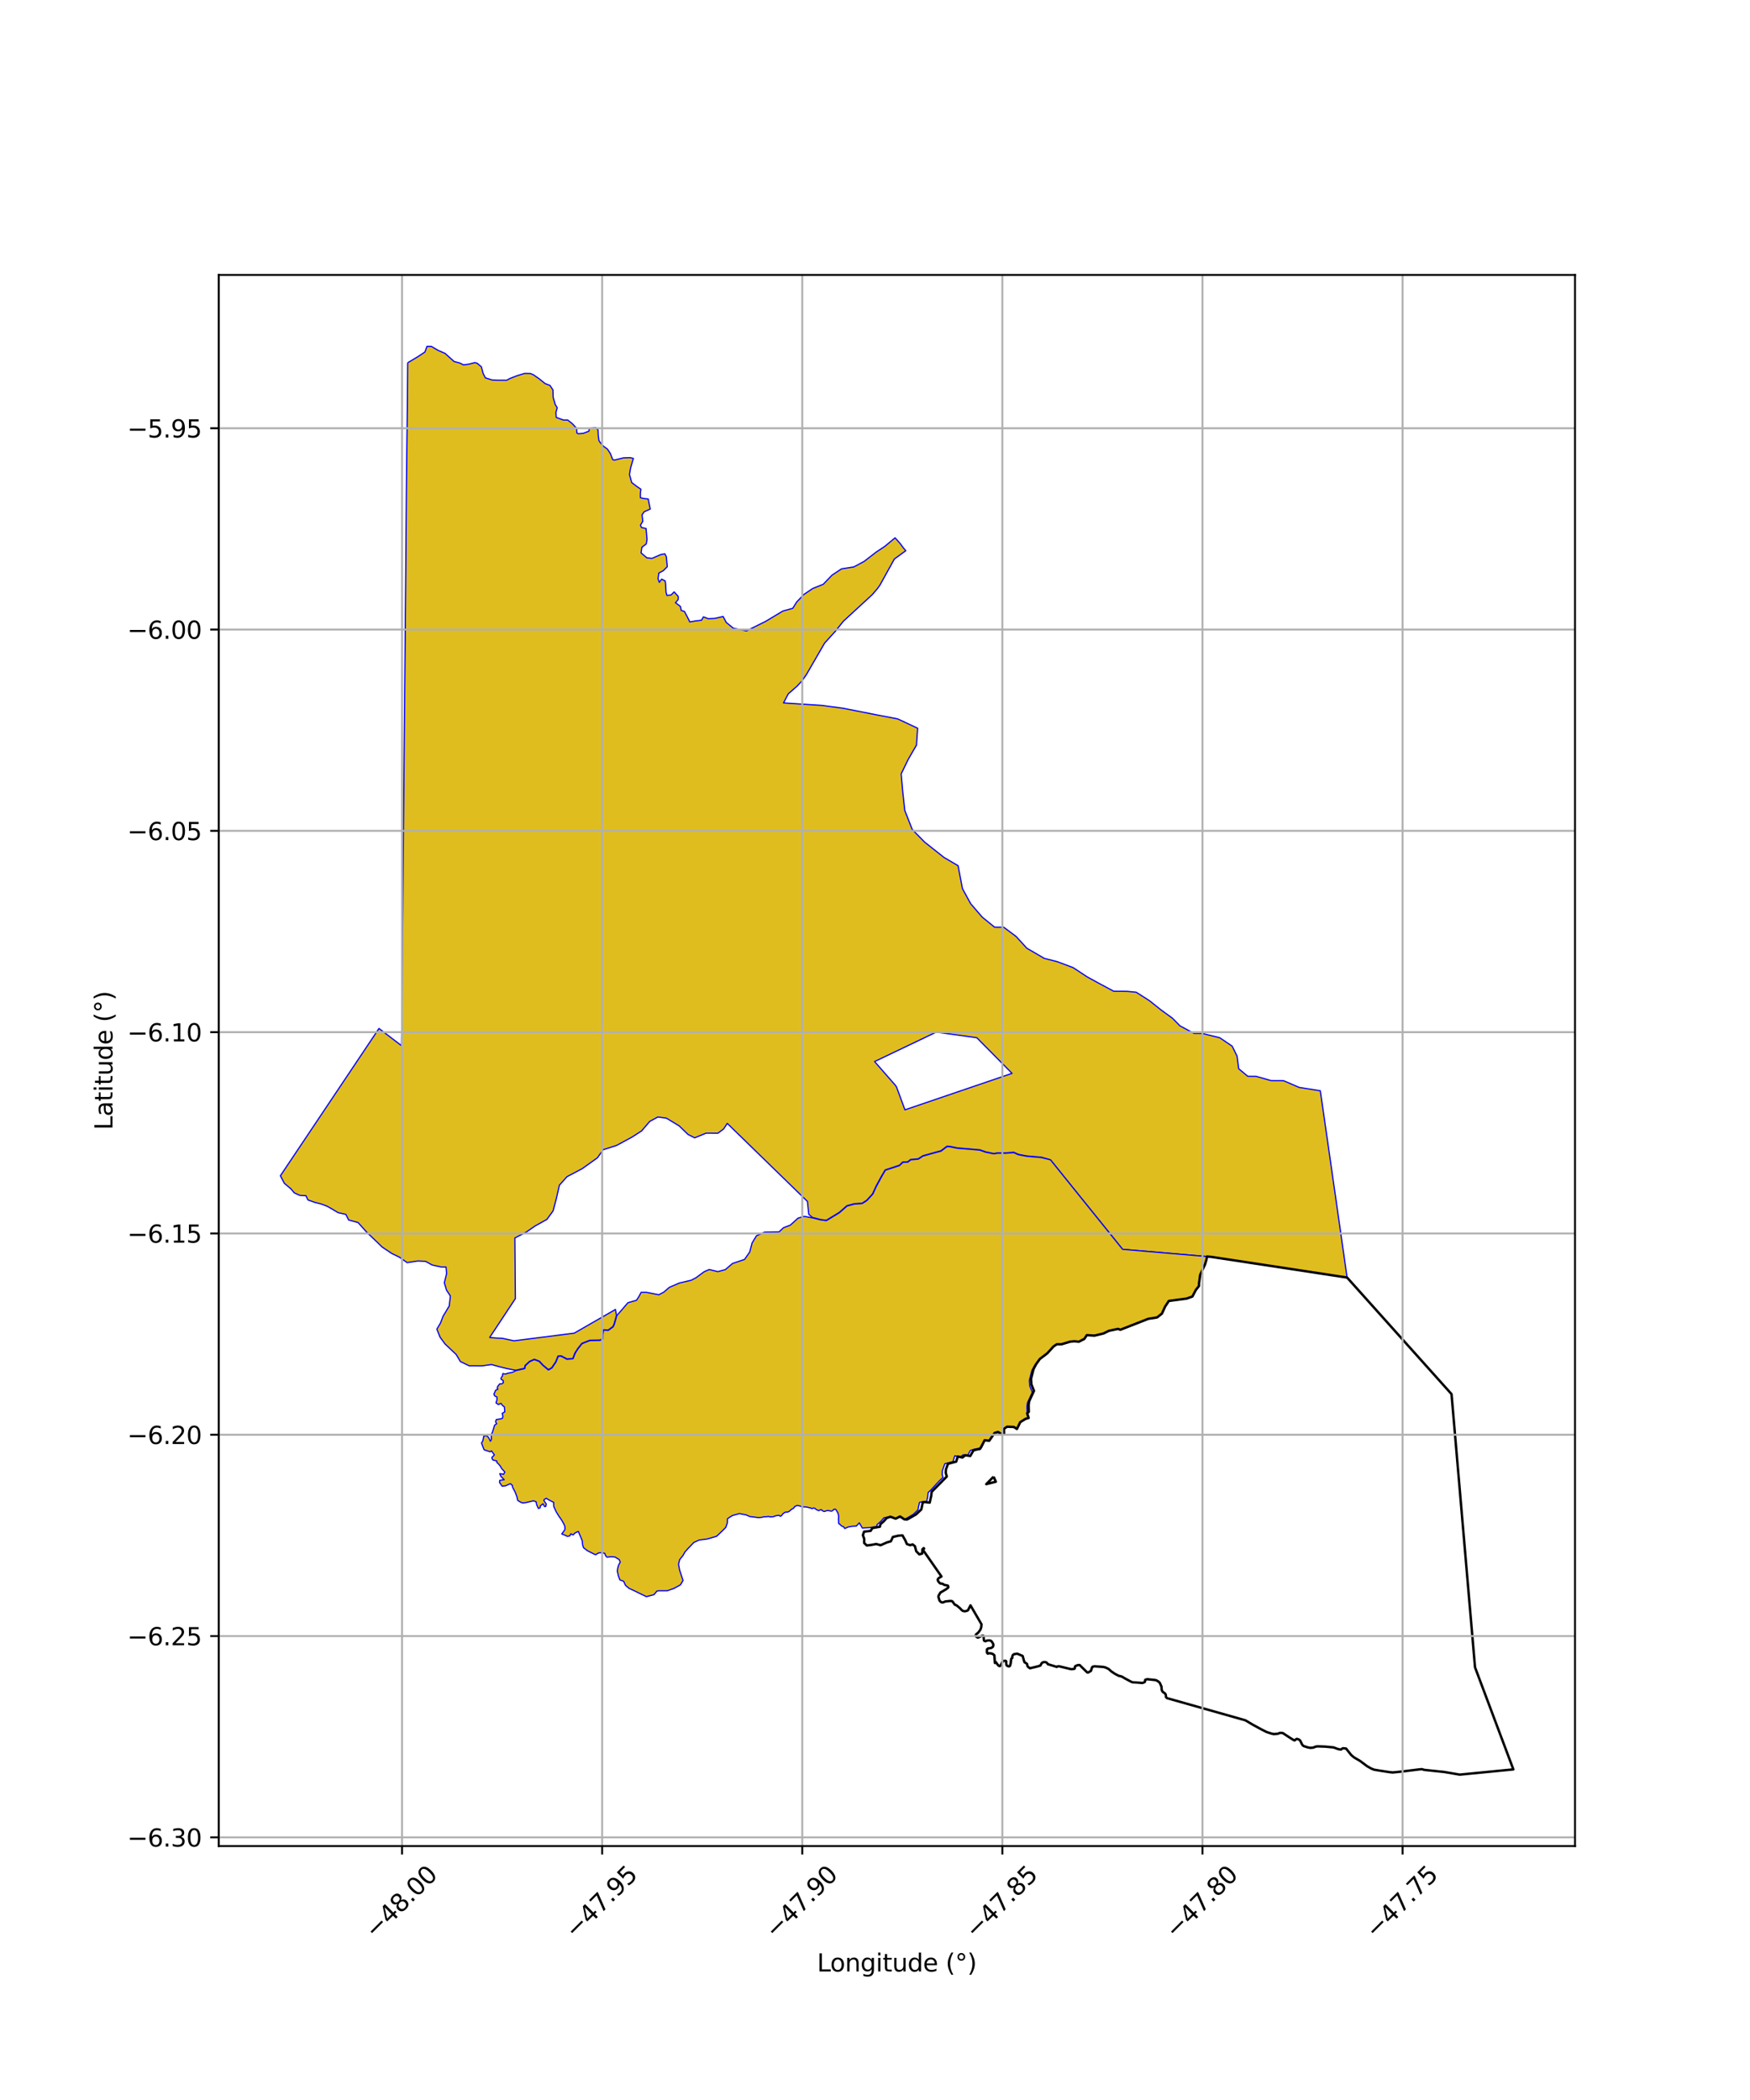 <?xml version="1.0" encoding="utf-8" standalone="no"?>
<!DOCTYPE svg PUBLIC "-//W3C//DTD SVG 1.1//EN"
  "http://www.w3.org/Graphics/SVG/1.1/DTD/svg11.dtd">
<svg xmlns:xlink="http://www.w3.org/1999/xlink" width="720pt" height="864pt" viewBox="0 0 720 864" xmlns="http://www.w3.org/2000/svg" version="1.1">
 <defs>
  <style type="text/css">*{stroke-linejoin: round; stroke-linecap: butt}</style>
 </defs>
 <g id="figure_1">
  <g id="patch_1">
   <path d="M 0 864 
L 720 864 
L 720 0 
L 0 0 
z
" style="fill: #ffffff"/>
  </g>
  <g id="axes_1">
   <g id="patch_2">
    <path d="M 90 759.514 
L 648 759.514 
L 648 113.126 
L 90 113.126 
z
" style="fill: #ffffff"/>
   </g>
   <g id="PatchCollection_1">
    <path d="M 167.731 149.257 
L 171.979 146.714 
L 174.825 144.827 
L 175.677 142.507 
L 177.463 142.517 
L 180.185 144.117 
L 183.119 145.401 
L 184.896 146.996 
L 186.823 148.729 
L 189.235 149.376 
L 190.701 150.124 
L 192.909 149.819 
L 195.328 149.198 
L 196.272 149.414 
L 198.05 150.904 
L 198.77 153.655 
L 199.706 155.457 
L 202.432 156.317 
L 204.532 156.434 
L 206.422 156.445 
L 208.418 156.455 
L 209.787 155.723 
L 212.734 154.576 
L 215.785 153.642 
L 218.201 153.655 
L 219.458 154.19 
L 221.761 155.788 
L 224.27 157.809 
L 226.262 158.56 
L 227.512 160.469 
L 227.601 163.535 
L 228.426 166.393 
L 229.259 167.771 
L 228.724 169.671 
L 228.858 171.739 
L 231.793 172.812 
L 233.579 172.821 
L 235.462 174.311 
L 237.237 176.223 
L 237.332 178.126 
L 237.961 178.447 
L 240.062 178.247 
L 242.272 177.413 
L 242.489 176.252 
L 245.116 175.949 
L 246.056 176.905 
L 246.149 179.231 
L 246.453 181.346 
L 247.6 182.938 
L 248.541 183.788 
L 249.901 184.747 
L 251.152 186.656 
L 252.084 189.092 
L 252.713 189.307 
L 256.499 188.376 
L 259.231 188.285 
L 260.595 188.609 
L 259.418 192.619 
L 258.984 195.259 
L 259.912 198.541 
L 262.004 200.137 
L 263.686 201.276 
L 263.468 202.861 
L 263.458 204.763 
L 264.716 205.087 
L 266.711 205.309 
L 267.12 207.425 
L 267.529 209.435 
L 265.002 210.584 
L 264.155 211.848 
L 264.456 214.492 
L 263.503 216.072 
L 263.918 217.026 
L 265.806 217.459 
L 265.905 218.622 
L 266.202 222.006 
L 265.878 223.801 
L 264.085 225.165 
L 263.757 227.489 
L 266.162 229.51 
L 268.262 229.732 
L 271.842 228.166 
L 273.524 227.858 
L 274.148 229.024 
L 274.547 233.148 
L 272.857 234.83 
L 271.066 235.772 
L 270.739 238.095 
L 271.256 239.578 
L 272.213 238.265 
L 273.691 239.019 
L 273.868 240.51 
L 274.036 243.678 
L 274.4 244.984 
L 276.067 244.807 
L 277.37 243.51 
L 279.027 245.382 
L 279.02 246.686 
L 277.902 247.984 
L 279.931 249.485 
L 280.292 251.164 
L 281.586 251.544 
L 282.87 253.972 
L 283.803 255.885 
L 285.978 255.5 
L 288.614 255.182 
L 289.411 253.795 
L 291.383 254.535 
L 294.149 254.417 
L 297.512 253.64 
L 298.816 256.099 
L 301.766 258.5 
L 304.727 259.046 
L 307.136 259.579 
L 309.865 258.195 
L 315.078 255.608 
L 322.087 251.397 
L 326.156 250.275 
L 327.794 247.669 
L 330.736 244.58 
L 334.323 242.148 
L 338.72 240.374 
L 342.314 236.635 
L 346.228 234.041 
L 351.269 233.251 
L 355.506 230.986 
L 360.563 227.091 
L 363.987 224.821 
L 368.258 221.279 
L 370.353 223.611 
L 371.084 224.614 
L 371.677 225.419 
L 372.667 226.59 
L 367.973 230 
L 361.975 240.825 
L 360.939 242.244 
L 358.866 244.663 
L 346.987 255.597 
L 343.605 259.817 
L 339.275 264.577 
L 331.692 277.688 
L 329.897 280.197 
L 327.929 282.317 
L 324.32 285.468 
L 322.364 289.2 
L 338.176 290.226 
L 346.856 291.392 
L 360.873 294.156 
L 369.328 295.769 
L 377.549 299.622 
L 377.067 306.566 
L 373.696 312.375 
L 370.769 318.409 
L 371.399 325.584 
L 372.249 333.431 
L 375.326 341.29 
L 380.422 346.471 
L 388.407 352.788 
L 394.181 356.18 
L 395.975 365.601 
L 399.357 371.801 
L 404.108 377.322 
L 409.207 381.47 
L 412.963 381.49 
L 418.064 385.296 
L 422.477 390.128 
L 429.625 394.287 
L 435.081 395.69 
L 441.555 398.128 
L 447.34 401.937 
L 451.766 404.365 
L 458.235 407.834 
L 463.698 407.862 
L 467.452 408.226 
L 472.897 411.689 
L 477.658 415.492 
L 482.42 418.952 
L 485.477 422.06 
L 491.265 425.181 
L 494.68 425.199 
L 501.841 426.954 
L 506.945 430.415 
L 508.972 434.548 
L 509.629 439.704 
L 513.369 442.814 
L 516.783 442.832 
L 522.921 444.582 
L 528.043 444.608 
L 534.516 447.39 
L 543.216 448.777 
L 546.594 472.241 
L 549.782 494.461 
L 552.955 516.676 
L 554.233 525.624 
L 526.496 521.387 
L 498.447 517.129 
L 496.551 516.969 
L 484.152 515.911 
L 461.861 514.001 
L 447.796 496.557 
L 444.037 491.892 
L 432.191 477.183 
L 428.438 476.097 
L 422.483 475.597 
L 418.978 474.928 
L 417.103 474.068 
L 413.628 474.333 
L 410.459 474.316 
L 408.89 474.585 
L 405.582 473.92 
L 403.161 473.063 
L 398.586 472.662 
L 393.971 472.291 
L 390.929 471.677 
L 389.603 471.592 
L 387.122 473.461 
L 383.654 474.405 
L 379.691 475.51 
L 377.765 476.761 
L 374.637 477.044 
L 373.448 478.005 
L 371.437 478.069 
L 370.002 479.421 
L 364.179 481.338 
L 362.65 483.92 
L 360.397 488.095 
L 358.977 491.206 
L 356.543 493.849 
L 354.672 495.035 
L 351.438 495.258 
L 348.416 496.076 
L 345.267 498.835 
L 342.597 500.457 
L 339.96 502.058 
L 337.645 501.754 
L 334.312 500.915 
L 332.768 499.636 
L 332.197 494.297 
L 299.222 462.199 
L 297.725 464.486 
L 295.376 466.237 
L 290.503 466.21 
L 285.814 468.144 
L 283.092 466.757 
L 279.408 463.209 
L 274.161 460.045 
L 270.67 459.565 
L 267.331 461.379 
L 263.996 465.28 
L 260.084 467.806 
L 253.632 471.298 
L 248.164 473.032 
L 245.806 476.351 
L 239.544 480.823 
L 233.287 484.12 
L 230.149 487.63 
L 228.951 492.915 
L 227.557 498.199 
L 225.003 501.712 
L 220.115 504.429 
L 216.628 506.845 
L 211.841 509.347 
L 212.05 534.273 
L 202.29 549.025 
L 201.469 550.267 
L 203.962 550.497 
L 206.666 550.614 
L 209.79 551.278 
L 211.446 551.65 
L 236.269 548.49 
L 253.218 538.744 
L 253.642 541.172 
L 252.668 544.685 
L 252.156 545.802 
L 250.22 547.22 
L 248.245 547.098 
L 247.893 549.042 
L 247.884 550.767 
L 246.83 551.338 
L 242.623 551.42 
L 239.393 552.698 
L 237.771 554.74 
L 236.59 556.553 
L 235.655 558.92 
L 233.338 559.098 
L 230.844 557.814 
L 229.548 557.926 
L 228.665 560.218 
L 226.994 562.708 
L 225.633 563.48 
L 223.412 561.631 
L 221.928 560.015 
L 219.84 559.228 
L 217.86 560.1 
L 216.004 561.836 
L 215.796 562.952 
L 212.178 563.762 
L 208.5 563.059 
L 205.644 562.353 
L 202.217 561.413 
L 198.21 561.966 
L 193.063 561.937 
L 189.412 560.191 
L 187.712 557.307 
L 183.125 552.97 
L 181.081 550.198 
L 179.727 546.856 
L 181.228 544.334 
L 182.273 541.58 
L 184.813 537.34 
L 185.294 533.203 
L 183.706 530.779 
L 182.807 527.784 
L 183.744 523.995 
L 183.517 521.299 
L 181.572 521.288 
L 177.802 520.462 
L 175.065 518.951 
L 171.863 518.818 
L 167.513 519.484 
L 164.3 517.222 
L 161.205 515.728 
L 157.216 513.061 
L 154.6 510.516 
L 150.959 507.046 
L 147.321 503 
L 143.438 501.943 
L 142.307 499.637 
L 139.108 498.929 
L 136.6 497.42 
L 134.548 496.258 
L 132.037 495.324 
L 129.638 494.736 
L 126.67 493.684 
L 125.879 491.954 
L 123.363 491.825 
L 121.081 490.777 
L 119.718 489.159 
L 116.986 486.844 
L 115.364 483.742 
L 155.923 423.143 
L 165.183 430.212 
L 165.248 425.317 
L 165.471 400.627 
L 165.688 375.289 
L 165.958 345.021 
L 166.175 321.382 
L 166.398 297.051 
L 166.681 265.618 
L 166.951 233.722 
L 167.237 197.808 
L 167.584 166.907 
L 167.731 149.257 
M 385.206 424.647 
L 359.839 436.758 
L 368.4 446.532 
L 368.871 447.264 
L 372.319 456.615 
L 416.378 441.611 
L 401.878 426.95 
L 385.206 424.647 
" clip-path="url(#p96e12184e3)" style="fill: #e0bd1f; stroke: #0000ff; stroke-width: 0.5"/>
    <path d="M 432.191 477.183 
L 444.037 491.892 
L 447.796 496.557 
L 461.861 514.001 
L 484.152 515.911 
L 496.551 516.969 
L 496.414 518.088 
L 495.799 520.174 
L 493.792 524.509 
L 493.306 528.029 
L 493.301 529.085 
L 492.008 530.722 
L 490.592 533.416 
L 488.219 534.278 
L 480.891 535.243 
L 479.36 537.583 
L 478.065 540.434 
L 476.067 542.028 
L 472.444 542.596 
L 468.466 544.218 
L 465.423 545.376 
L 460.925 547.111 
L 460.021 546.742 
L 456.213 547.541 
L 454.033 548.623 
L 450.315 549.514 
L 447.146 549.315 
L 446.141 550.858 
L 443.87 552.029 
L 442.06 551.838 
L 440.248 552.01 
L 436.709 553.084 
L 434.807 553.074 
L 433.444 553.977 
L 430.893 556.787 
L 427.8 559.138 
L 425.612 561.859 
L 424.514 563.948 
L 423.496 567.95 
L 423.665 570.228 
L 424.381 571.962 
L 424.721 572.839 
L 424.171 574.02 
L 422.705 577.2 
L 422.516 578.656 
L 422.592 581.48 
L 423.216 583.396 
L 421.946 583.754 
L 419.764 585.108 
L 418.391 587.924 
L 417.127 587.098 
L 414.319 586.991 
L 413.047 587.895 
L 413.126 589.99 
L 412.039 589.985 
L 410.594 589.157 
L 409.191 589.577 
L 407.001 592.753 
L 405.099 592.561 
L 403.089 595.828 
L 400.732 596.271 
L 399.28 596.719 
L 398.091 598.807 
L 396.281 598.524 
L 395.099 599.428 
L 392.837 598.961 
L 392.099 601.324 
L 388.743 602.217 
L 387.732 605.035 
L 387.632 606.674 
L 387.988 607.86 
L 386.531 609.218 
L 385.165 610.668 
L 383.142 612.884 
L 381.867 614.06 
L 381.676 615.881 
L 381.212 617.973 
L 379.673 617.783 
L 378.313 618.14 
L 377.942 619.777 
L 377.662 621.233 
L 375.75 623.044 
L 373.751 624.217 
L 372.115 625.119 
L 370.31 623.925 
L 368.494 624.825 
L 366.348 624.03 
L 363.718 624.436 
L 362.336 625.99 
L 360.872 627.243 
L 360.686 628.061 
L 357.785 628.501 
L 354.795 628.666 
L 353.534 626.551 
L 352.332 627.865 
L 350.54 627.975 
L 348.926 628.267 
L 347.581 628.878 
L 347.306 628.534 
L 347.107 628.152 
L 346.728 628.03 
L 346.379 627.919 
L 346.141 627.749 
L 345.903 627.506 
L 345.69 627.267 
L 345.359 626.979 
L 345.189 626.978 
L 345.054 626.735 
L 345.063 626.356 
L 345.034 625.854 
L 345.009 625.402 
L 344.962 625.055 
L 345.017 624.657 
L 345.066 624.149 
L 345.013 623.729 
L 344.957 623.261 
L 344.816 622.801 
L 344.632 622.205 
L 344.349 621.917 
L 344.218 621.542 
L 343.922 621.134 
L 343.626 620.905 
L 343.24 621.05 
L 343.121 620.948 
L 342.673 621.428 
L 342.339 621.659 
L 341.928 621.712 
L 341.63 621.702 
L 341.202 621.542 
L 340.476 621.454 
L 339.692 621.68 
L 339.359 621.812 
L 339.145 621.882 
L 338.888 621.783 
L 338.522 621.663 
L 338.224 621.376 
L 337.784 621.095 
L 337.335 621.29 
L 337.07 621.452 
L 336.845 621.512 
L 336.624 621.429 
L 336.238 621.248 
L 335.879 621.111 
L 335.66 620.924 
L 335.265 620.575 
L 334.717 620.446 
L 334.338 620.58 
L 333.971 620.68 
L 333.686 620.528 
L 333.182 620.309 
L 332.733 620.286 
L 332.221 620.102 
L 331.656 620.023 
L 331.269 619.994 
L 330.665 619.985 
L 329.992 619.837 
L 329.511 619.755 
L 329.011 619.602 
L 328.548 619.492 
L 328.008 619.382 
L 327.527 619.584 
L 326.966 619.841 
L 326.726 620.253 
L 326.464 620.521 
L 326.19 620.708 
L 325.84 620.852 
L 325.39 621.237 
L 324.977 621.533 
L 324.655 621.859 
L 324.194 622.063 
L 323.81 622.099 
L 323.109 622.157 
L 322.607 622.454 
L 321.952 622.972 
L 321.704 623.408 
L 321.64 623.466 
L 321.274 623.776 
L 320.961 623.807 
L 320.509 623.424 
L 319.252 623.636 
L 318.728 623.794 
L 318.267 623.993 
L 317.739 624.053 
L 317.21 624.061 
L 316.735 624.103 
L 316.514 623.993 
L 316.027 623.897 
L 315.752 623.983 
L 315.373 624.034 
L 314.828 624.032 
L 314.472 624.037 
L 313.923 624.147 
L 313.516 624.263 
L 312.981 624.317 
L 312.425 624.365 
L 312.047 624.393 
L 311.598 624.332 
L 308.481 623.948 
L 307.035 623.303 
L 304.23 622.741 
L 301.327 623.544 
L 299.327 624.808 
L 299.227 626.629 
L 298.583 628.447 
L 296.761 630.258 
L 294.849 632.069 
L 291.005 633.187 
L 287.652 633.624 
L 285.472 634.613 
L 283.195 636.968 
L 281.828 638.509 
L 281.004 639.962 
L 279.636 641.684 
L 279.173 643.594 
L 279.612 645.965 
L 280.592 648.975 
L 281.038 650.253 
L 279.941 652.068 
L 277.306 653.51 
L 274.493 654.497 
L 271.594 654.48 
L 270.326 654.564 
L 269.049 656.105 
L 265.965 656.908 
L 263.435 655.709 
L 260.815 654.42 
L 258.828 653.498 
L 257.385 652.306 
L 256.58 650.571 
L 255.043 650.016 
L 254.418 648.373 
L 253.971 646.385 
L 254.166 645.122 
L 254.487 643.986 
L 255.186 642.663 
L 254.751 641.649 
L 253.059 640.628 
L 251.614 640.493 
L 249.664 640.672 
L 249.04 639.847 
L 248.856 639.151 
L 247.914 638.829 
L 246.315 638.907 
L 245.053 639.659 
L 244.175 639.274 
L 241.668 637.996 
L 240.103 636.786 
L 239.732 635.71 
L 239.553 633.939 
L 238.746 631.975 
L 237.94 630.074 
L 236.616 630.699 
L 235.794 631.516 
L 234.854 631.068 
L 234.409 631.951 
L 233.373 632.098 
L 232.497 631.634 
L 231.121 631.117 
L 232.24 629.617 
L 232.485 629.005 
L 232.382 628.005 
L 232.059 627.153 
L 231.086 625.415 
L 229.922 623.761 
L 228.781 621.899 
L 227.841 619.795 
L 227.788 618.117 
L 225.581 616.976 
L 224.79 616.436 
L 223.905 616.941 
L 223.773 617.367 
L 224.757 618.824 
L 224.524 619.808 
L 224.049 619.868 
L 223.418 618.714 
L 222.316 619.568 
L 222.25 620.325 
L 221.506 620.626 
L 220.829 619.13 
L 220.554 617.859 
L 219.635 617.527 
L 219.32 617.51 
L 218.01 617.836 
L 216.214 618.252 
L 215.099 618.372 
L 214.325 618.122 
L 212.988 617.3 
L 212.677 615.835 
L 211.967 613.911 
L 210.925 611.963 
L 210.787 611.147 
L 210.033 610.445 
L 209.175 610.77 
L 208.026 611.31 
L 206.59 611.456 
L 205.512 609.922 
L 205.621 609.054 
L 207.432 608.783 
L 206.112 607.481 
L 205.614 606.352 
L 205.683 606.31 
L 207.214 606.547 
L 207.708 605.634 
L 206.394 604.196 
L 205.893 603.302 
L 205.365 602.602 
L 204.383 601.634 
L 204.384 601.078 
L 202.818 600.699 
L 202.499 600.244 
L 202.367 599.659 
L 203.405 598.576 
L 202.188 596.925 
L 201.651 597.313 
L 200.609 596.969 
L 199.177 596.479 
L 198.619 595.085 
L 198.124 593.692 
L 198.696 592.684 
L 198.89 591.61 
L 199.02 590.916 
L 200.153 590.669 
L 200.966 591.369 
L 201.774 592.954 
L 202.155 592.261 
L 202.103 590.428 
L 202.676 589.04 
L 203.509 586.327 
L 204.335 585.779 
L 203.899 584.955 
L 204.155 584.072 
L 205.854 583.765 
L 206.673 583.58 
L 206.929 582.76 
L 206.621 581.494 
L 207.694 580.868 
L 207.634 580.299 
L 207.516 578.845 
L 206.765 578.271 
L 206.079 577.383 
L 205.07 577.883 
L 204.068 577.182 
L 204.452 575.92 
L 204.459 574.782 
L 203.581 574.335 
L 203.208 573.637 
L 203.908 571.998 
L 204.854 571.561 
L 204.542 571.117 
L 204.798 570.36 
L 205.62 569.353 
L 206.437 569.358 
L 207.069 568.919 
L 207.011 567.97 
L 206.134 567.46 
L 206.137 566.954 
L 206.707 566.136 
L 206.901 565.126 
L 207.906 565.321 
L 208.913 565.01 
L 209.794 564.826 
L 211.068 564.533 
L 212.231 563.904 
L 215.924 563.077 
L 216.141 561.912 
L 217.942 560.227 
L 219.844 559.389 
L 221.842 560.143 
L 223.309 561.74 
L 225.617 563.661 
L 227.097 562.821 
L 228.798 560.288 
L 229.653 558.067 
L 230.813 557.967 
L 233.23 559.253 
L 235.761 559.055 
L 236.723 556.623 
L 237.892 554.828 
L 239.484 552.823 
L 242.653 551.569 
L 246.869 551.486 
L 248.032 550.857 
L 248.042 549.055 
L 248.368 547.256 
L 250.264 547.372 
L 252.275 545.9 
L 252.808 544.737 
L 253.776 541.245 
L 256.003 538.714 
L 258.337 535.972 
L 261.875 534.973 
L 262.831 533.495 
L 263.79 531.699 
L 266.003 531.711 
L 271.056 532.693 
L 273.065 531.644 
L 275.394 529.643 
L 279.515 527.865 
L 284.369 526.726 
L 286.377 525.677 
L 289.657 523.257 
L 291.771 522.315 
L 295.349 523.183 
L 298.41 522.352 
L 301.375 519.825 
L 306.338 518.156 
L 308.462 515.094 
L 309.431 511.39 
L 311.238 508.433 
L 314.574 506.927 
L 320.514 506.81 
L 322.38 505.103 
L 325.132 504.073 
L 328.341 501.179 
L 330.869 500.446 
L 334.281 501.062 
L 337.618 501.901 
L 339.992 502.213 
L 342.673 500.585 
L 345.355 498.957 
L 348.488 496.211 
L 351.462 495.406 
L 354.72 495.182 
L 356.638 493.965 
L 359.103 491.291 
L 360.53 488.162 
L 362.78 483.994 
L 364.278 481.463 
L 370.079 479.553 
L 371.497 478.217 
L 373.502 478.153 
L 374.695 477.189 
L 377.815 476.907 
L 379.752 475.648 
L 383.693 474.55 
L 387.188 473.598 
L 389.648 471.745 
L 390.91 471.826 
L 393.95 472.44 
L 398.573 472.811 
L 403.129 473.21 
L 405.543 474.065 
L 408.888 474.738 
L 410.471 474.465 
L 413.633 474.482 
L 417.076 474.22 
L 418.932 475.072 
L 422.463 475.746 
L 428.414 476.245 
L 432.191 477.183 
" clip-path="url(#p96e12184e3)" style="fill: #e0bd1f; stroke: #0000ff; stroke-width: 0.5"/>
   </g>
   <g id="PatchCollection_2">
    <path d="M 379.551 637.42 
L 379.873 637.31 
L 380.194 637.156 
L 380.032 636.927 
L 379.515 637.455 
L 379.397 639.182 
L 378.242 639.517 
L 376.96 638.213 
L 376.429 636.161 
L 375.483 635.405 
L 374.464 635.741 
L 373.109 635.255 
L 372.507 633.818 
L 371.297 631.695 
L 369.601 631.822 
L 367.359 632.356 
L 366.536 634.127 
L 364.905 634.596 
L 362.321 635.742 
L 360.493 635.254 
L 358.32 635.652 
L 356.623 635.848 
L 355.543 634.817 
L 355.552 633.11 
L 355.018 631.605 
L 355.5 630.174 
L 358.215 629.847 
L 358.9 628.69 
L 362.01 628.142 
L 362.256 627.058 
L 363.564 625.939 
L 364.796 624.554 
L 366.348 624.03 
L 368.494 624.825 
L 370.31 623.925 
L 372.115 625.119 
L 373.225 625.164 
L 376.9 623.065 
L 379.061 621.018 
L 379.65 618.164 
L 380.413 617.964 
L 382.501 618.223 
L 383.127 615.402 
L 383.317 613.786 
L 389.549 607.469 
L 389.1 605.972 
L 389.184 604.584 
L 390.02 602.256 
L 393.397 601.358 
L 394.052 599.255 
L 395.974 599.652 
L 397.174 598.734 
L 399.185 599.049 
L 400.486 596.763 
L 401.604 596.419 
L 403.229 596.113 
L 403.776 595.219 
L 405.099 592.561 
L 407.001 592.753 
L 409.191 589.577 
L 410.594 589.157 
L 412.039 589.985 
L 413.126 589.99 
L 413.047 587.895 
L 414.319 586.991 
L 417.127 587.098 
L 418.391 587.924 
L 419.764 585.108 
L 421.946 583.754 
L 423.216 583.396 
L 422.592 581.48 
L 423.279 580.871 
L 423.205 578.124 
L 423.392 576.59 
L 425.408 572.23 
L 424.353 569.618 
L 424.183 567.34 
L 425.201 563.338 
L 426.299 561.249 
L 427.8 559.138 
L 430.893 556.787 
L 433.444 553.977 
L 434.807 553.074 
L 436.709 553.084 
L 440.248 552.01 
L 442.06 551.838 
L 443.87 552.029 
L 446.141 550.858 
L 447.146 549.315 
L 450.315 549.514 
L 454.033 548.623 
L 456.213 547.541 
L 460.021 546.742 
L 460.925 547.111 
L 472.444 542.596 
L 476.067 542.028 
L 478.065 540.434 
L 479.36 537.583 
L 480.891 535.243 
L 488.219 534.278 
L 490.592 533.416 
L 492.008 530.722 
L 493.301 529.085 
L 493.306 528.029 
L 493.792 524.509 
L 495.799 520.174 
L 496.414 518.088 
L 496.551 516.969 
L 498.447 517.129 
L 554.233 525.624 
L 597.198 573.572 
L 606.867 685.979 
L 622.636 727.982 
L 600.583 730.133 
L 594.156 729.035 
L 585.97 728.179 
L 585.064 727.898 
L 584.18 727.948 
L 576.887 728.847 
L 573.015 729.244 
L 571.662 729.102 
L 567.527 728.465 
L 565.314 728.095 
L 564.188 727.634 
L 562.519 726.704 
L 559.52 724.467 
L 557.103 723.05 
L 556.007 722.139 
L 555.217 721.178 
L 553.822 719.404 
L 552.527 719.268 
L 552.245 719.43 
L 551.743 719.794 
L 551.177 719.761 
L 550.342 719.559 
L 548.667 718.935 
L 545.162 718.599 
L 542.021 718.498 
L 541.202 718.637 
L 540.355 719.009 
L 539.131 719.124 
L 538.069 718.932 
L 536.379 718.386 
L 535.946 718.058 
L 535.607 717.52 
L 534.923 716.09 
L 534.39 715.68 
L 533.573 715.423 
L 533.331 715.515 
L 532.616 716.079 
L 532.035 715.787 
L 530.406 714.757 
L 527.797 713.038 
L 527.009 712.946 
L 526.302 713.056 
L 525.808 713.304 
L 524.072 713.45 
L 523.14 713.249 
L 521.213 712.637 
L 519.175 711.625 
L 515.436 709.593 
L 512.386 707.786 
L 480.132 698.661 
L 479.708 698.213 
L 479.677 697.78 
L 479.625 697.198 
L 479.277 696.699 
L 478.895 696.426 
L 478.369 696.083 
L 477.997 695.389 
L 477.922 694.821 
L 477.861 693.933 
L 477.253 692.537 
L 476.881 692.054 
L 475.935 691.412 
L 475.345 691.22 
L 472.002 690.868 
L 471.197 691.12 
L 471.122 691.362 
L 471.056 691.957 
L 470.568 692.244 
L 470.006 692.427 
L 468.828 692.327 
L 467.579 692.227 
L 465.948 692.149 
L 465.223 691.834 
L 462.76 690.509 
L 461.648 689.838 
L 461.009 689.642 
L 460.205 689.447 
L 458.67 688.639 
L 457.188 687.63 
L 456.104 686.659 
L 454.813 686.037 
L 453.968 685.83 
L 450.279 685.553 
L 449.453 685.792 
L 449.306 686.019 
L 448.849 687.44 
L 447.737 688.103 
L 447.394 688.117 
L 447.06 687.843 
L 444.213 685.067 
L 443.717 685.032 
L 442.93 685.245 
L 442.326 685.593 
L 442.258 685.95 
L 442.145 686.522 
L 441.825 686.644 
L 440.84 686.758 
L 440.028 686.599 
L 435.675 685.534 
L 434.935 685.651 
L 434.788 685.812 
L 431.07 684.682 
L 430.96 684.394 
L 430.493 683.971 
L 430.016 683.823 
L 429.323 683.85 
L 428.766 684.095 
L 428.454 684.489 
L 428.04 685.266 
L 426.986 685.59 
L 423.765 686.369 
L 423.138 685.949 
L 422.709 685.468 
L 422.595 684.665 
L 422.226 684.324 
L 421.506 683.897 
L 421.281 683.234 
L 420.773 681.413 
L 420.713 681.295 
L 418.498 680.356 
L 417.167 680.588 
L 416.688 680.978 
L 416.467 681.593 
L 416.483 682.129 
L 416.276 682.288 
L 416.045 682.477 
L 415.949 683.225 
L 415.849 684.203 
L 415.587 685.267 
L 415.268 685.608 
L 414.86 685.577 
L 414.21 685.246 
L 414.079 684.965 
L 413.953 684.128 
L 414.023 683.753 
L 413.99 683.518 
L 413.706 683.28 
L 413.139 683.318 
L 412.794 683.373 
L 412.382 683.824 
L 411.57 685.382 
L 411.287 685.479 
L 410.876 685.322 
L 410.311 684.701 
L 409.784 683.872 
L 409.481 683.834 
L 409.342 684.202 
L 409.316 683.929 
L 409.117 681.058 
L 408.61 680.602 
L 408.064 680.323 
L 406.949 680.169 
L 406.411 680.358 
L 406.091 680.019 
L 406.05 679.745 
L 406.062 679.22 
L 406.059 678.613 
L 406.49 678.233 
L 407.841 678.009 
L 408.438 677.601 
L 408.647 677.215 
L 408.702 676.62 
L 408.454 676.027 
L 407.882 675.195 
L 407.271 674.921 
L 406.548 674.916 
L 405.963 675.022 
L 405.46 675.262 
L 404.959 675.084 
L 404.796 674.821 
L 404.749 673.998 
L 404.635 673.035 
L 404.339 672.921 
L 404.014 673.004 
L 402.37 673.758 
L 401.889 673.555 
L 401.406 673.119 
L 401.401 672.737 
L 401.711 672.312 
L 402.167 671.958 
L 402.547 671.625 
L 403.389 670.453 
L 403.703 669.488 
L 403.828 668.305 
L 399.287 660.493 
L 399.23 660.61 
L 398.242 662.537 
L 397.533 662.823 
L 396.938 662.929 
L 396.17 662.785 
L 395.632 662.392 
L 394.959 661.665 
L 393.648 660.559 
L 392.758 660.139 
L 392.326 659.499 
L 391.885 658.913 
L 391.573 658.723 
L 390.96 658.676 
L 388.92 658.895 
L 387.994 659.284 
L 387.444 659.268 
L 387.011 659.027 
L 386.554 658.529 
L 386.068 656.976 
L 386.216 656.405 
L 386.945 655.187 
L 387.7 654.783 
L 389.244 653.862 
L 390.132 653.175 
L 390.183 652.922 
L 389.986 652.377 
L 389.193 652.188 
L 388.575 652.094 
L 388.159 651.855 
L 387.868 651.651 
L 387.367 651.536 
L 386.983 651.525 
L 386.552 651.243 
L 385.996 650.579 
L 385.772 649.966 
L 385.982 649.511 
L 386.414 649.16 
L 387.346 648.614 
L 379.551 637.42 
M 408.783 607.548 
L 405.781 610.616 
L 409.725 609.618 
L 408.783 607.548 
L 408.783 607.548 
" clip-path="url(#p96e12184e3)" style="fill: none; stroke: #000000"/>
   </g>
   <g id="matplotlib.axis_1">
    <g id="xtick_1">
     <g id="line2d_1">
      <path d="M 165.405 759.514 
L 165.405 113.126 
" clip-path="url(#p96e12184e3)" style="fill: none; stroke: #b0b0b0; stroke-width: 0.8; stroke-linecap: square"/>
     </g>
     <g id="line2d_2">
      <defs>
       <path id="mdd245c55c4" d="M 0 0 
L 0 3.5 
" style="stroke: #000000; stroke-width: 0.8"/>
      </defs>
      <g>
       <use xlink:href="#mdd245c55c4" x="165.405" y="759.514" style="stroke: #000000; stroke-width: 0.8"/>
      </g>
     </g>
     <g id="text_1">
      <!-- −48.00 -->
      <g transform="translate(154.271 798.056) rotate(-45) scale(0.1 -0.1)">
       <defs>
        <path id="DejaVuSans-2212" d="M 678 2272 
L 4684 2272 
L 4684 1741 
L 678 1741 
L 678 2272 
z
" transform="scale(0.016)"/>
        <path id="DejaVuSans-34" d="M 2419 4116 
L 825 1625 
L 2419 1625 
L 2419 4116 
z
M 2253 4666 
L 3047 4666 
L 3047 1625 
L 3713 1625 
L 3713 1100 
L 3047 1100 
L 3047 0 
L 2419 0 
L 2419 1100 
L 313 1100 
L 313 1709 
L 2253 4666 
z
" transform="scale(0.016)"/>
        <path id="DejaVuSans-38" d="M 2034 2216 
Q 1584 2216 1326 1975 
Q 1069 1734 1069 1313 
Q 1069 891 1326 650 
Q 1584 409 2034 409 
Q 2484 409 2743 651 
Q 3003 894 3003 1313 
Q 3003 1734 2745 1975 
Q 2488 2216 2034 2216 
z
M 1403 2484 
Q 997 2584 770 2862 
Q 544 3141 544 3541 
Q 544 4100 942 4425 
Q 1341 4750 2034 4750 
Q 2731 4750 3128 4425 
Q 3525 4100 3525 3541 
Q 3525 3141 3298 2862 
Q 3072 2584 2669 2484 
Q 3125 2378 3379 2068 
Q 3634 1759 3634 1313 
Q 3634 634 3220 271 
Q 2806 -91 2034 -91 
Q 1263 -91 848 271 
Q 434 634 434 1313 
Q 434 1759 690 2068 
Q 947 2378 1403 2484 
z
M 1172 3481 
Q 1172 3119 1398 2916 
Q 1625 2713 2034 2713 
Q 2441 2713 2670 2916 
Q 2900 3119 2900 3481 
Q 2900 3844 2670 4047 
Q 2441 4250 2034 4250 
Q 1625 4250 1398 4047 
Q 1172 3844 1172 3481 
z
" transform="scale(0.016)"/>
        <path id="DejaVuSans-2e" d="M 684 794 
L 1344 794 
L 1344 0 
L 684 0 
L 684 794 
z
" transform="scale(0.016)"/>
        <path id="DejaVuSans-30" d="M 2034 4250 
Q 1547 4250 1301 3770 
Q 1056 3291 1056 2328 
Q 1056 1369 1301 889 
Q 1547 409 2034 409 
Q 2525 409 2770 889 
Q 3016 1369 3016 2328 
Q 3016 3291 2770 3770 
Q 2525 4250 2034 4250 
z
M 2034 4750 
Q 2819 4750 3233 4129 
Q 3647 3509 3647 2328 
Q 3647 1150 3233 529 
Q 2819 -91 2034 -91 
Q 1250 -91 836 529 
Q 422 1150 422 2328 
Q 422 3509 836 4129 
Q 1250 4750 2034 4750 
z
" transform="scale(0.016)"/>
       </defs>
       <use xlink:href="#DejaVuSans-2212"/>
       <use xlink:href="#DejaVuSans-34" transform="translate(83.789 0)"/>
       <use xlink:href="#DejaVuSans-38" transform="translate(147.412 0)"/>
       <use xlink:href="#DejaVuSans-2e" transform="translate(211.035 0)"/>
       <use xlink:href="#DejaVuSans-30" transform="translate(242.822 0)"/>
       <use xlink:href="#DejaVuSans-30" transform="translate(306.445 0)"/>
      </g>
     </g>
    </g>
    <g id="xtick_2">
     <g id="line2d_3">
      <path d="M 247.737 759.514 
L 247.737 113.126 
" clip-path="url(#p96e12184e3)" style="fill: none; stroke: #b0b0b0; stroke-width: 0.8; stroke-linecap: square"/>
     </g>
     <g id="line2d_4">
      <g>
       <use xlink:href="#mdd245c55c4" x="247.737" y="759.514" style="stroke: #000000; stroke-width: 0.8"/>
      </g>
     </g>
     <g id="text_2">
      <!-- −47.95 -->
      <g transform="translate(236.604 798.056) rotate(-45) scale(0.1 -0.1)">
       <defs>
        <path id="DejaVuSans-37" d="M 525 4666 
L 3525 4666 
L 3525 4397 
L 1831 0 
L 1172 0 
L 2766 4134 
L 525 4134 
L 525 4666 
z
" transform="scale(0.016)"/>
        <path id="DejaVuSans-39" d="M 703 97 
L 703 672 
Q 941 559 1184 500 
Q 1428 441 1663 441 
Q 2288 441 2617 861 
Q 2947 1281 2994 2138 
Q 2813 1869 2534 1725 
Q 2256 1581 1919 1581 
Q 1219 1581 811 2004 
Q 403 2428 403 3163 
Q 403 3881 828 4315 
Q 1253 4750 1959 4750 
Q 2769 4750 3195 4129 
Q 3622 3509 3622 2328 
Q 3622 1225 3098 567 
Q 2575 -91 1691 -91 
Q 1453 -91 1209 -44 
Q 966 3 703 97 
z
M 1959 2075 
Q 2384 2075 2632 2365 
Q 2881 2656 2881 3163 
Q 2881 3666 2632 3958 
Q 2384 4250 1959 4250 
Q 1534 4250 1286 3958 
Q 1038 3666 1038 3163 
Q 1038 2656 1286 2365 
Q 1534 2075 1959 2075 
z
" transform="scale(0.016)"/>
        <path id="DejaVuSans-35" d="M 691 4666 
L 3169 4666 
L 3169 4134 
L 1269 4134 
L 1269 2991 
Q 1406 3038 1543 3061 
Q 1681 3084 1819 3084 
Q 2600 3084 3056 2656 
Q 3513 2228 3513 1497 
Q 3513 744 3044 326 
Q 2575 -91 1722 -91 
Q 1428 -91 1123 -41 
Q 819 9 494 109 
L 494 744 
Q 775 591 1075 516 
Q 1375 441 1709 441 
Q 2250 441 2565 725 
Q 2881 1009 2881 1497 
Q 2881 1984 2565 2268 
Q 2250 2553 1709 2553 
Q 1456 2553 1204 2497 
Q 953 2441 691 2322 
L 691 4666 
z
" transform="scale(0.016)"/>
       </defs>
       <use xlink:href="#DejaVuSans-2212"/>
       <use xlink:href="#DejaVuSans-34" transform="translate(83.789 0)"/>
       <use xlink:href="#DejaVuSans-37" transform="translate(147.412 0)"/>
       <use xlink:href="#DejaVuSans-2e" transform="translate(211.035 0)"/>
       <use xlink:href="#DejaVuSans-39" transform="translate(242.822 0)"/>
       <use xlink:href="#DejaVuSans-35" transform="translate(306.445 0)"/>
      </g>
     </g>
    </g>
    <g id="xtick_3">
     <g id="line2d_5">
      <path d="M 330.07 759.514 
L 330.07 113.126 
" clip-path="url(#p96e12184e3)" style="fill: none; stroke: #b0b0b0; stroke-width: 0.8; stroke-linecap: square"/>
     </g>
     <g id="line2d_6">
      <g>
       <use xlink:href="#mdd245c55c4" x="330.07" y="759.514" style="stroke: #000000; stroke-width: 0.8"/>
      </g>
     </g>
     <g id="text_3">
      <!-- −47.90 -->
      <g transform="translate(318.937 798.056) rotate(-45) scale(0.1 -0.1)">
       <use xlink:href="#DejaVuSans-2212"/>
       <use xlink:href="#DejaVuSans-34" transform="translate(83.789 0)"/>
       <use xlink:href="#DejaVuSans-37" transform="translate(147.412 0)"/>
       <use xlink:href="#DejaVuSans-2e" transform="translate(211.035 0)"/>
       <use xlink:href="#DejaVuSans-39" transform="translate(242.822 0)"/>
       <use xlink:href="#DejaVuSans-30" transform="translate(306.445 0)"/>
      </g>
     </g>
    </g>
    <g id="xtick_4">
     <g id="line2d_7">
      <path d="M 412.403 759.514 
L 412.403 113.126 
" clip-path="url(#p96e12184e3)" style="fill: none; stroke: #b0b0b0; stroke-width: 0.8; stroke-linecap: square"/>
     </g>
     <g id="line2d_8">
      <g>
       <use xlink:href="#mdd245c55c4" x="412.403" y="759.514" style="stroke: #000000; stroke-width: 0.8"/>
      </g>
     </g>
     <g id="text_4">
      <!-- −47.85 -->
      <g transform="translate(401.27 798.056) rotate(-45) scale(0.1 -0.1)">
       <use xlink:href="#DejaVuSans-2212"/>
       <use xlink:href="#DejaVuSans-34" transform="translate(83.789 0)"/>
       <use xlink:href="#DejaVuSans-37" transform="translate(147.412 0)"/>
       <use xlink:href="#DejaVuSans-2e" transform="translate(211.035 0)"/>
       <use xlink:href="#DejaVuSans-38" transform="translate(242.822 0)"/>
       <use xlink:href="#DejaVuSans-35" transform="translate(306.445 0)"/>
      </g>
     </g>
    </g>
    <g id="xtick_5">
     <g id="line2d_9">
      <path d="M 494.736 759.514 
L 494.736 113.126 
" clip-path="url(#p96e12184e3)" style="fill: none; stroke: #b0b0b0; stroke-width: 0.8; stroke-linecap: square"/>
     </g>
     <g id="line2d_10">
      <g>
       <use xlink:href="#mdd245c55c4" x="494.736" y="759.514" style="stroke: #000000; stroke-width: 0.8"/>
      </g>
     </g>
     <g id="text_5">
      <!-- −47.80 -->
      <g transform="translate(483.603 798.056) rotate(-45) scale(0.1 -0.1)">
       <use xlink:href="#DejaVuSans-2212"/>
       <use xlink:href="#DejaVuSans-34" transform="translate(83.789 0)"/>
       <use xlink:href="#DejaVuSans-37" transform="translate(147.412 0)"/>
       <use xlink:href="#DejaVuSans-2e" transform="translate(211.035 0)"/>
       <use xlink:href="#DejaVuSans-38" transform="translate(242.822 0)"/>
       <use xlink:href="#DejaVuSans-30" transform="translate(306.445 0)"/>
      </g>
     </g>
    </g>
    <g id="xtick_6">
     <g id="line2d_11">
      <path d="M 577.069 759.514 
L 577.069 113.126 
" clip-path="url(#p96e12184e3)" style="fill: none; stroke: #b0b0b0; stroke-width: 0.8; stroke-linecap: square"/>
     </g>
     <g id="line2d_12">
      <g>
       <use xlink:href="#mdd245c55c4" x="577.069" y="759.514" style="stroke: #000000; stroke-width: 0.8"/>
      </g>
     </g>
     <g id="text_6">
      <!-- −47.75 -->
      <g transform="translate(565.936 798.056) rotate(-45) scale(0.1 -0.1)">
       <use xlink:href="#DejaVuSans-2212"/>
       <use xlink:href="#DejaVuSans-34" transform="translate(83.789 0)"/>
       <use xlink:href="#DejaVuSans-37" transform="translate(147.412 0)"/>
       <use xlink:href="#DejaVuSans-2e" transform="translate(211.035 0)"/>
       <use xlink:href="#DejaVuSans-37" transform="translate(242.822 0)"/>
       <use xlink:href="#DejaVuSans-35" transform="translate(306.445 0)"/>
      </g>
     </g>
    </g>
    <g id="text_7">
     <!-- Longitude (°) -->
     <g transform="translate(336.14 811.125) scale(0.1 -0.1)">
      <defs>
       <path id="DejaVuSans-4c" d="M 628 4666 
L 1259 4666 
L 1259 531 
L 3531 531 
L 3531 0 
L 628 0 
L 628 4666 
z
" transform="scale(0.016)"/>
       <path id="DejaVuSans-6f" d="M 1959 3097 
Q 1497 3097 1228 2736 
Q 959 2375 959 1747 
Q 959 1119 1226 758 
Q 1494 397 1959 397 
Q 2419 397 2687 759 
Q 2956 1122 2956 1747 
Q 2956 2369 2687 2733 
Q 2419 3097 1959 3097 
z
M 1959 3584 
Q 2709 3584 3137 3096 
Q 3566 2609 3566 1747 
Q 3566 888 3137 398 
Q 2709 -91 1959 -91 
Q 1206 -91 779 398 
Q 353 888 353 1747 
Q 353 2609 779 3096 
Q 1206 3584 1959 3584 
z
" transform="scale(0.016)"/>
       <path id="DejaVuSans-6e" d="M 3513 2113 
L 3513 0 
L 2938 0 
L 2938 2094 
Q 2938 2591 2744 2837 
Q 2550 3084 2163 3084 
Q 1697 3084 1428 2787 
Q 1159 2491 1159 1978 
L 1159 0 
L 581 0 
L 581 3500 
L 1159 3500 
L 1159 2956 
Q 1366 3272 1645 3428 
Q 1925 3584 2291 3584 
Q 2894 3584 3203 3211 
Q 3513 2838 3513 2113 
z
" transform="scale(0.016)"/>
       <path id="DejaVuSans-67" d="M 2906 1791 
Q 2906 2416 2648 2759 
Q 2391 3103 1925 3103 
Q 1463 3103 1205 2759 
Q 947 2416 947 1791 
Q 947 1169 1205 825 
Q 1463 481 1925 481 
Q 2391 481 2648 825 
Q 2906 1169 2906 1791 
z
M 3481 434 
Q 3481 -459 3084 -895 
Q 2688 -1331 1869 -1331 
Q 1566 -1331 1297 -1286 
Q 1028 -1241 775 -1147 
L 775 -588 
Q 1028 -725 1275 -790 
Q 1522 -856 1778 -856 
Q 2344 -856 2625 -561 
Q 2906 -266 2906 331 
L 2906 616 
Q 2728 306 2450 153 
Q 2172 0 1784 0 
Q 1141 0 747 490 
Q 353 981 353 1791 
Q 353 2603 747 3093 
Q 1141 3584 1784 3584 
Q 2172 3584 2450 3431 
Q 2728 3278 2906 2969 
L 2906 3500 
L 3481 3500 
L 3481 434 
z
" transform="scale(0.016)"/>
       <path id="DejaVuSans-69" d="M 603 3500 
L 1178 3500 
L 1178 0 
L 603 0 
L 603 3500 
z
M 603 4863 
L 1178 4863 
L 1178 4134 
L 603 4134 
L 603 4863 
z
" transform="scale(0.016)"/>
       <path id="DejaVuSans-74" d="M 1172 4494 
L 1172 3500 
L 2356 3500 
L 2356 3053 
L 1172 3053 
L 1172 1153 
Q 1172 725 1289 603 
Q 1406 481 1766 481 
L 2356 481 
L 2356 0 
L 1766 0 
Q 1100 0 847 248 
Q 594 497 594 1153 
L 594 3053 
L 172 3053 
L 172 3500 
L 594 3500 
L 594 4494 
L 1172 4494 
z
" transform="scale(0.016)"/>
       <path id="DejaVuSans-75" d="M 544 1381 
L 544 3500 
L 1119 3500 
L 1119 1403 
Q 1119 906 1312 657 
Q 1506 409 1894 409 
Q 2359 409 2629 706 
Q 2900 1003 2900 1516 
L 2900 3500 
L 3475 3500 
L 3475 0 
L 2900 0 
L 2900 538 
Q 2691 219 2414 64 
Q 2138 -91 1772 -91 
Q 1169 -91 856 284 
Q 544 659 544 1381 
z
M 1991 3584 
L 1991 3584 
z
" transform="scale(0.016)"/>
       <path id="DejaVuSans-64" d="M 2906 2969 
L 2906 4863 
L 3481 4863 
L 3481 0 
L 2906 0 
L 2906 525 
Q 2725 213 2448 61 
Q 2172 -91 1784 -91 
Q 1150 -91 751 415 
Q 353 922 353 1747 
Q 353 2572 751 3078 
Q 1150 3584 1784 3584 
Q 2172 3584 2448 3432 
Q 2725 3281 2906 2969 
z
M 947 1747 
Q 947 1113 1208 752 
Q 1469 391 1925 391 
Q 2381 391 2643 752 
Q 2906 1113 2906 1747 
Q 2906 2381 2643 2742 
Q 2381 3103 1925 3103 
Q 1469 3103 1208 2742 
Q 947 2381 947 1747 
z
" transform="scale(0.016)"/>
       <path id="DejaVuSans-65" d="M 3597 1894 
L 3597 1613 
L 953 1613 
Q 991 1019 1311 708 
Q 1631 397 2203 397 
Q 2534 397 2845 478 
Q 3156 559 3463 722 
L 3463 178 
Q 3153 47 2828 -22 
Q 2503 -91 2169 -91 
Q 1331 -91 842 396 
Q 353 884 353 1716 
Q 353 2575 817 3079 
Q 1281 3584 2069 3584 
Q 2775 3584 3186 3129 
Q 3597 2675 3597 1894 
z
M 3022 2063 
Q 3016 2534 2758 2815 
Q 2500 3097 2075 3097 
Q 1594 3097 1305 2825 
Q 1016 2553 972 2059 
L 3022 2063 
z
" transform="scale(0.016)"/>
       <path id="DejaVuSans-20" transform="scale(0.016)"/>
       <path id="DejaVuSans-28" d="M 1984 4856 
Q 1566 4138 1362 3434 
Q 1159 2731 1159 2009 
Q 1159 1288 1364 580 
Q 1569 -128 1984 -844 
L 1484 -844 
Q 1016 -109 783 600 
Q 550 1309 550 2009 
Q 550 2706 781 3412 
Q 1013 4119 1484 4856 
L 1984 4856 
z
" transform="scale(0.016)"/>
       <path id="DejaVuSans-b0" d="M 1600 4347 
Q 1350 4347 1178 4173 
Q 1006 4000 1006 3750 
Q 1006 3503 1178 3333 
Q 1350 3163 1600 3163 
Q 1850 3163 2022 3333 
Q 2194 3503 2194 3750 
Q 2194 3997 2020 4172 
Q 1847 4347 1600 4347 
z
M 1600 4750 
Q 1800 4750 1984 4673 
Q 2169 4597 2303 4453 
Q 2447 4313 2519 4134 
Q 2591 3956 2591 3750 
Q 2591 3338 2302 3052 
Q 2013 2766 1594 2766 
Q 1172 2766 890 3047 
Q 609 3328 609 3750 
Q 609 4169 896 4459 
Q 1184 4750 1600 4750 
z
" transform="scale(0.016)"/>
       <path id="DejaVuSans-29" d="M 513 4856 
L 1013 4856 
Q 1481 4119 1714 3412 
Q 1947 2706 1947 2009 
Q 1947 1309 1714 600 
Q 1481 -109 1013 -844 
L 513 -844 
Q 928 -128 1133 580 
Q 1338 1288 1338 2009 
Q 1338 2731 1133 3434 
Q 928 4138 513 4856 
z
" transform="scale(0.016)"/>
      </defs>
      <use xlink:href="#DejaVuSans-4c"/>
      <use xlink:href="#DejaVuSans-6f" transform="translate(53.963 0)"/>
      <use xlink:href="#DejaVuSans-6e" transform="translate(115.145 0)"/>
      <use xlink:href="#DejaVuSans-67" transform="translate(178.523 0)"/>
      <use xlink:href="#DejaVuSans-69" transform="translate(242 0)"/>
      <use xlink:href="#DejaVuSans-74" transform="translate(269.783 0)"/>
      <use xlink:href="#DejaVuSans-75" transform="translate(308.992 0)"/>
      <use xlink:href="#DejaVuSans-64" transform="translate(372.371 0)"/>
      <use xlink:href="#DejaVuSans-65" transform="translate(435.848 0)"/>
      <use xlink:href="#DejaVuSans-20" transform="translate(497.371 0)"/>
      <use xlink:href="#DejaVuSans-28" transform="translate(529.158 0)"/>
      <use xlink:href="#DejaVuSans-b0" transform="translate(568.172 0)"/>
      <use xlink:href="#DejaVuSans-29" transform="translate(618.172 0)"/>
     </g>
    </g>
   </g>
   <g id="matplotlib.axis_2">
    <g id="ytick_1">
     <g id="line2d_13">
      <path d="M 90 755.943 
L 648 755.943 
" clip-path="url(#p96e12184e3)" style="fill: none; stroke: #b0b0b0; stroke-width: 0.8; stroke-linecap: square"/>
     </g>
     <g id="line2d_14">
      <defs>
       <path id="m3d8b777efe" d="M 0 0 
L -3.5 0 
" style="stroke: #000000; stroke-width: 0.8"/>
      </defs>
      <g>
       <use xlink:href="#m3d8b777efe" x="90" y="755.943" style="stroke: #000000; stroke-width: 0.8"/>
      </g>
     </g>
     <g id="text_8">
      <!-- −6.30 -->
      <g transform="translate(52.355 759.742) scale(0.1 -0.1)">
       <defs>
        <path id="DejaVuSans-36" d="M 2113 2584 
Q 1688 2584 1439 2293 
Q 1191 2003 1191 1497 
Q 1191 994 1439 701 
Q 1688 409 2113 409 
Q 2538 409 2786 701 
Q 3034 994 3034 1497 
Q 3034 2003 2786 2293 
Q 2538 2584 2113 2584 
z
M 3366 4563 
L 3366 3988 
Q 3128 4100 2886 4159 
Q 2644 4219 2406 4219 
Q 1781 4219 1451 3797 
Q 1122 3375 1075 2522 
Q 1259 2794 1537 2939 
Q 1816 3084 2150 3084 
Q 2853 3084 3261 2657 
Q 3669 2231 3669 1497 
Q 3669 778 3244 343 
Q 2819 -91 2113 -91 
Q 1303 -91 875 529 
Q 447 1150 447 2328 
Q 447 3434 972 4092 
Q 1497 4750 2381 4750 
Q 2619 4750 2861 4703 
Q 3103 4656 3366 4563 
z
" transform="scale(0.016)"/>
        <path id="DejaVuSans-33" d="M 2597 2516 
Q 3050 2419 3304 2112 
Q 3559 1806 3559 1356 
Q 3559 666 3084 287 
Q 2609 -91 1734 -91 
Q 1441 -91 1130 -33 
Q 819 25 488 141 
L 488 750 
Q 750 597 1062 519 
Q 1375 441 1716 441 
Q 2309 441 2620 675 
Q 2931 909 2931 1356 
Q 2931 1769 2642 2001 
Q 2353 2234 1838 2234 
L 1294 2234 
L 1294 2753 
L 1863 2753 
Q 2328 2753 2575 2939 
Q 2822 3125 2822 3475 
Q 2822 3834 2567 4026 
Q 2313 4219 1838 4219 
Q 1578 4219 1281 4162 
Q 984 4106 628 3988 
L 628 4550 
Q 988 4650 1302 4700 
Q 1616 4750 1894 4750 
Q 2613 4750 3031 4423 
Q 3450 4097 3450 3541 
Q 3450 3153 3228 2886 
Q 3006 2619 2597 2516 
z
" transform="scale(0.016)"/>
       </defs>
       <use xlink:href="#DejaVuSans-2212"/>
       <use xlink:href="#DejaVuSans-36" transform="translate(83.789 0)"/>
       <use xlink:href="#DejaVuSans-2e" transform="translate(147.412 0)"/>
       <use xlink:href="#DejaVuSans-33" transform="translate(179.199 0)"/>
       <use xlink:href="#DejaVuSans-30" transform="translate(242.822 0)"/>
      </g>
     </g>
    </g>
    <g id="ytick_2">
     <g id="line2d_15">
      <path d="M 90 673.122 
L 648 673.122 
" clip-path="url(#p96e12184e3)" style="fill: none; stroke: #b0b0b0; stroke-width: 0.8; stroke-linecap: square"/>
     </g>
     <g id="line2d_16">
      <g>
       <use xlink:href="#m3d8b777efe" x="90" y="673.122" style="stroke: #000000; stroke-width: 0.8"/>
      </g>
     </g>
     <g id="text_9">
      <!-- −6.25 -->
      <g transform="translate(52.355 676.921) scale(0.1 -0.1)">
       <defs>
        <path id="DejaVuSans-32" d="M 1228 531 
L 3431 531 
L 3431 0 
L 469 0 
L 469 531 
Q 828 903 1448 1529 
Q 2069 2156 2228 2338 
Q 2531 2678 2651 2914 
Q 2772 3150 2772 3378 
Q 2772 3750 2511 3984 
Q 2250 4219 1831 4219 
Q 1534 4219 1204 4116 
Q 875 4013 500 3803 
L 500 4441 
Q 881 4594 1212 4672 
Q 1544 4750 1819 4750 
Q 2544 4750 2975 4387 
Q 3406 4025 3406 3419 
Q 3406 3131 3298 2873 
Q 3191 2616 2906 2266 
Q 2828 2175 2409 1742 
Q 1991 1309 1228 531 
z
" transform="scale(0.016)"/>
       </defs>
       <use xlink:href="#DejaVuSans-2212"/>
       <use xlink:href="#DejaVuSans-36" transform="translate(83.789 0)"/>
       <use xlink:href="#DejaVuSans-2e" transform="translate(147.412 0)"/>
       <use xlink:href="#DejaVuSans-32" transform="translate(179.199 0)"/>
       <use xlink:href="#DejaVuSans-35" transform="translate(242.822 0)"/>
      </g>
     </g>
    </g>
    <g id="ytick_3">
     <g id="line2d_17">
      <path d="M 90 590.302 
L 648 590.302 
" clip-path="url(#p96e12184e3)" style="fill: none; stroke: #b0b0b0; stroke-width: 0.8; stroke-linecap: square"/>
     </g>
     <g id="line2d_18">
      <g>
       <use xlink:href="#m3d8b777efe" x="90" y="590.302" style="stroke: #000000; stroke-width: 0.8"/>
      </g>
     </g>
     <g id="text_10">
      <!-- −6.20 -->
      <g transform="translate(52.355 594.101) scale(0.1 -0.1)">
       <use xlink:href="#DejaVuSans-2212"/>
       <use xlink:href="#DejaVuSans-36" transform="translate(83.789 0)"/>
       <use xlink:href="#DejaVuSans-2e" transform="translate(147.412 0)"/>
       <use xlink:href="#DejaVuSans-32" transform="translate(179.199 0)"/>
       <use xlink:href="#DejaVuSans-30" transform="translate(242.822 0)"/>
      </g>
     </g>
    </g>
    <g id="ytick_4">
     <g id="line2d_19">
      <path d="M 90 507.481 
L 648 507.481 
" clip-path="url(#p96e12184e3)" style="fill: none; stroke: #b0b0b0; stroke-width: 0.8; stroke-linecap: square"/>
     </g>
     <g id="line2d_20">
      <g>
       <use xlink:href="#m3d8b777efe" x="90" y="507.481" style="stroke: #000000; stroke-width: 0.8"/>
      </g>
     </g>
     <g id="text_11">
      <!-- −6.15 -->
      <g transform="translate(52.355 511.28) scale(0.1 -0.1)">
       <defs>
        <path id="DejaVuSans-31" d="M 794 531 
L 1825 531 
L 1825 4091 
L 703 3866 
L 703 4441 
L 1819 4666 
L 2450 4666 
L 2450 531 
L 3481 531 
L 3481 0 
L 794 0 
L 794 531 
z
" transform="scale(0.016)"/>
       </defs>
       <use xlink:href="#DejaVuSans-2212"/>
       <use xlink:href="#DejaVuSans-36" transform="translate(83.789 0)"/>
       <use xlink:href="#DejaVuSans-2e" transform="translate(147.412 0)"/>
       <use xlink:href="#DejaVuSans-31" transform="translate(179.199 0)"/>
       <use xlink:href="#DejaVuSans-35" transform="translate(242.822 0)"/>
      </g>
     </g>
    </g>
    <g id="ytick_5">
     <g id="line2d_21">
      <path d="M 90 424.661 
L 648 424.661 
" clip-path="url(#p96e12184e3)" style="fill: none; stroke: #b0b0b0; stroke-width: 0.8; stroke-linecap: square"/>
     </g>
     <g id="line2d_22">
      <g>
       <use xlink:href="#m3d8b777efe" x="90" y="424.661" style="stroke: #000000; stroke-width: 0.8"/>
      </g>
     </g>
     <g id="text_12">
      <!-- −6.10 -->
      <g transform="translate(52.355 428.46) scale(0.1 -0.1)">
       <use xlink:href="#DejaVuSans-2212"/>
       <use xlink:href="#DejaVuSans-36" transform="translate(83.789 0)"/>
       <use xlink:href="#DejaVuSans-2e" transform="translate(147.412 0)"/>
       <use xlink:href="#DejaVuSans-31" transform="translate(179.199 0)"/>
       <use xlink:href="#DejaVuSans-30" transform="translate(242.822 0)"/>
      </g>
     </g>
    </g>
    <g id="ytick_6">
     <g id="line2d_23">
      <path d="M 90 341.84 
L 648 341.84 
" clip-path="url(#p96e12184e3)" style="fill: none; stroke: #b0b0b0; stroke-width: 0.8; stroke-linecap: square"/>
     </g>
     <g id="line2d_24">
      <g>
       <use xlink:href="#m3d8b777efe" x="90" y="341.84" style="stroke: #000000; stroke-width: 0.8"/>
      </g>
     </g>
     <g id="text_13">
      <!-- −6.05 -->
      <g transform="translate(52.355 345.639) scale(0.1 -0.1)">
       <use xlink:href="#DejaVuSans-2212"/>
       <use xlink:href="#DejaVuSans-36" transform="translate(83.789 0)"/>
       <use xlink:href="#DejaVuSans-2e" transform="translate(147.412 0)"/>
       <use xlink:href="#DejaVuSans-30" transform="translate(179.199 0)"/>
       <use xlink:href="#DejaVuSans-35" transform="translate(242.822 0)"/>
      </g>
     </g>
    </g>
    <g id="ytick_7">
     <g id="line2d_25">
      <path d="M 90 259.02 
L 648 259.02 
" clip-path="url(#p96e12184e3)" style="fill: none; stroke: #b0b0b0; stroke-width: 0.8; stroke-linecap: square"/>
     </g>
     <g id="line2d_26">
      <g>
       <use xlink:href="#m3d8b777efe" x="90" y="259.02" style="stroke: #000000; stroke-width: 0.8"/>
      </g>
     </g>
     <g id="text_14">
      <!-- −6.00 -->
      <g transform="translate(52.355 262.819) scale(0.1 -0.1)">
       <use xlink:href="#DejaVuSans-2212"/>
       <use xlink:href="#DejaVuSans-36" transform="translate(83.789 0)"/>
       <use xlink:href="#DejaVuSans-2e" transform="translate(147.412 0)"/>
       <use xlink:href="#DejaVuSans-30" transform="translate(179.199 0)"/>
       <use xlink:href="#DejaVuSans-30" transform="translate(242.822 0)"/>
      </g>
     </g>
    </g>
    <g id="ytick_8">
     <g id="line2d_27">
      <path d="M 90 176.199 
L 648 176.199 
" clip-path="url(#p96e12184e3)" style="fill: none; stroke: #b0b0b0; stroke-width: 0.8; stroke-linecap: square"/>
     </g>
     <g id="line2d_28">
      <g>
       <use xlink:href="#m3d8b777efe" x="90" y="176.199" style="stroke: #000000; stroke-width: 0.8"/>
      </g>
     </g>
     <g id="text_15">
      <!-- −5.95 -->
      <g transform="translate(52.355 179.998) scale(0.1 -0.1)">
       <use xlink:href="#DejaVuSans-2212"/>
       <use xlink:href="#DejaVuSans-35" transform="translate(83.789 0)"/>
       <use xlink:href="#DejaVuSans-2e" transform="translate(147.412 0)"/>
       <use xlink:href="#DejaVuSans-39" transform="translate(179.199 0)"/>
       <use xlink:href="#DejaVuSans-35" transform="translate(242.822 0)"/>
      </g>
     </g>
    </g>
    <g id="text_16">
     <!-- Latitude (°) -->
     <g transform="translate(46.275 464.89) rotate(-90) scale(0.1 -0.1)">
      <defs>
       <path id="DejaVuSans-61" d="M 2194 1759 
Q 1497 1759 1228 1600 
Q 959 1441 959 1056 
Q 959 750 1161 570 
Q 1363 391 1709 391 
Q 2188 391 2477 730 
Q 2766 1069 2766 1631 
L 2766 1759 
L 2194 1759 
z
M 3341 1997 
L 3341 0 
L 2766 0 
L 2766 531 
Q 2569 213 2275 61 
Q 1981 -91 1556 -91 
Q 1019 -91 701 211 
Q 384 513 384 1019 
Q 384 1609 779 1909 
Q 1175 2209 1959 2209 
L 2766 2209 
L 2766 2266 
Q 2766 2663 2505 2880 
Q 2244 3097 1772 3097 
Q 1472 3097 1187 3025 
Q 903 2953 641 2809 
L 641 3341 
Q 956 3463 1253 3523 
Q 1550 3584 1831 3584 
Q 2591 3584 2966 3190 
Q 3341 2797 3341 1997 
z
" transform="scale(0.016)"/>
      </defs>
      <use xlink:href="#DejaVuSans-4c"/>
      <use xlink:href="#DejaVuSans-61" transform="translate(55.713 0)"/>
      <use xlink:href="#DejaVuSans-74" transform="translate(116.992 0)"/>
      <use xlink:href="#DejaVuSans-69" transform="translate(156.201 0)"/>
      <use xlink:href="#DejaVuSans-74" transform="translate(183.984 0)"/>
      <use xlink:href="#DejaVuSans-75" transform="translate(223.193 0)"/>
      <use xlink:href="#DejaVuSans-64" transform="translate(286.572 0)"/>
      <use xlink:href="#DejaVuSans-65" transform="translate(350.049 0)"/>
      <use xlink:href="#DejaVuSans-20" transform="translate(411.572 0)"/>
      <use xlink:href="#DejaVuSans-28" transform="translate(443.359 0)"/>
      <use xlink:href="#DejaVuSans-b0" transform="translate(482.373 0)"/>
      <use xlink:href="#DejaVuSans-29" transform="translate(532.373 0)"/>
     </g>
    </g>
   </g>
   <g id="patch_3">
    <path d="M 90 759.514 
L 90 113.126 
" style="fill: none; stroke: #000000; stroke-width: 0.8; stroke-linejoin: miter; stroke-linecap: square"/>
   </g>
   <g id="patch_4">
    <path d="M 648 759.514 
L 648 113.126 
" style="fill: none; stroke: #000000; stroke-width: 0.8; stroke-linejoin: miter; stroke-linecap: square"/>
   </g>
   <g id="patch_5">
    <path d="M 90 759.514 
L 648 759.514 
" style="fill: none; stroke: #000000; stroke-width: 0.8; stroke-linejoin: miter; stroke-linecap: square"/>
   </g>
   <g id="patch_6">
    <path d="M 90 113.126 
L 648 113.126 
" style="fill: none; stroke: #000000; stroke-width: 0.8; stroke-linejoin: miter; stroke-linecap: square"/>
   </g>
  </g>
 </g>
 <defs>
  <clipPath id="p96e12184e3">
   <rect x="90" y="113.126" width="558" height="646.389"/>
  </clipPath>
 </defs>
</svg>
